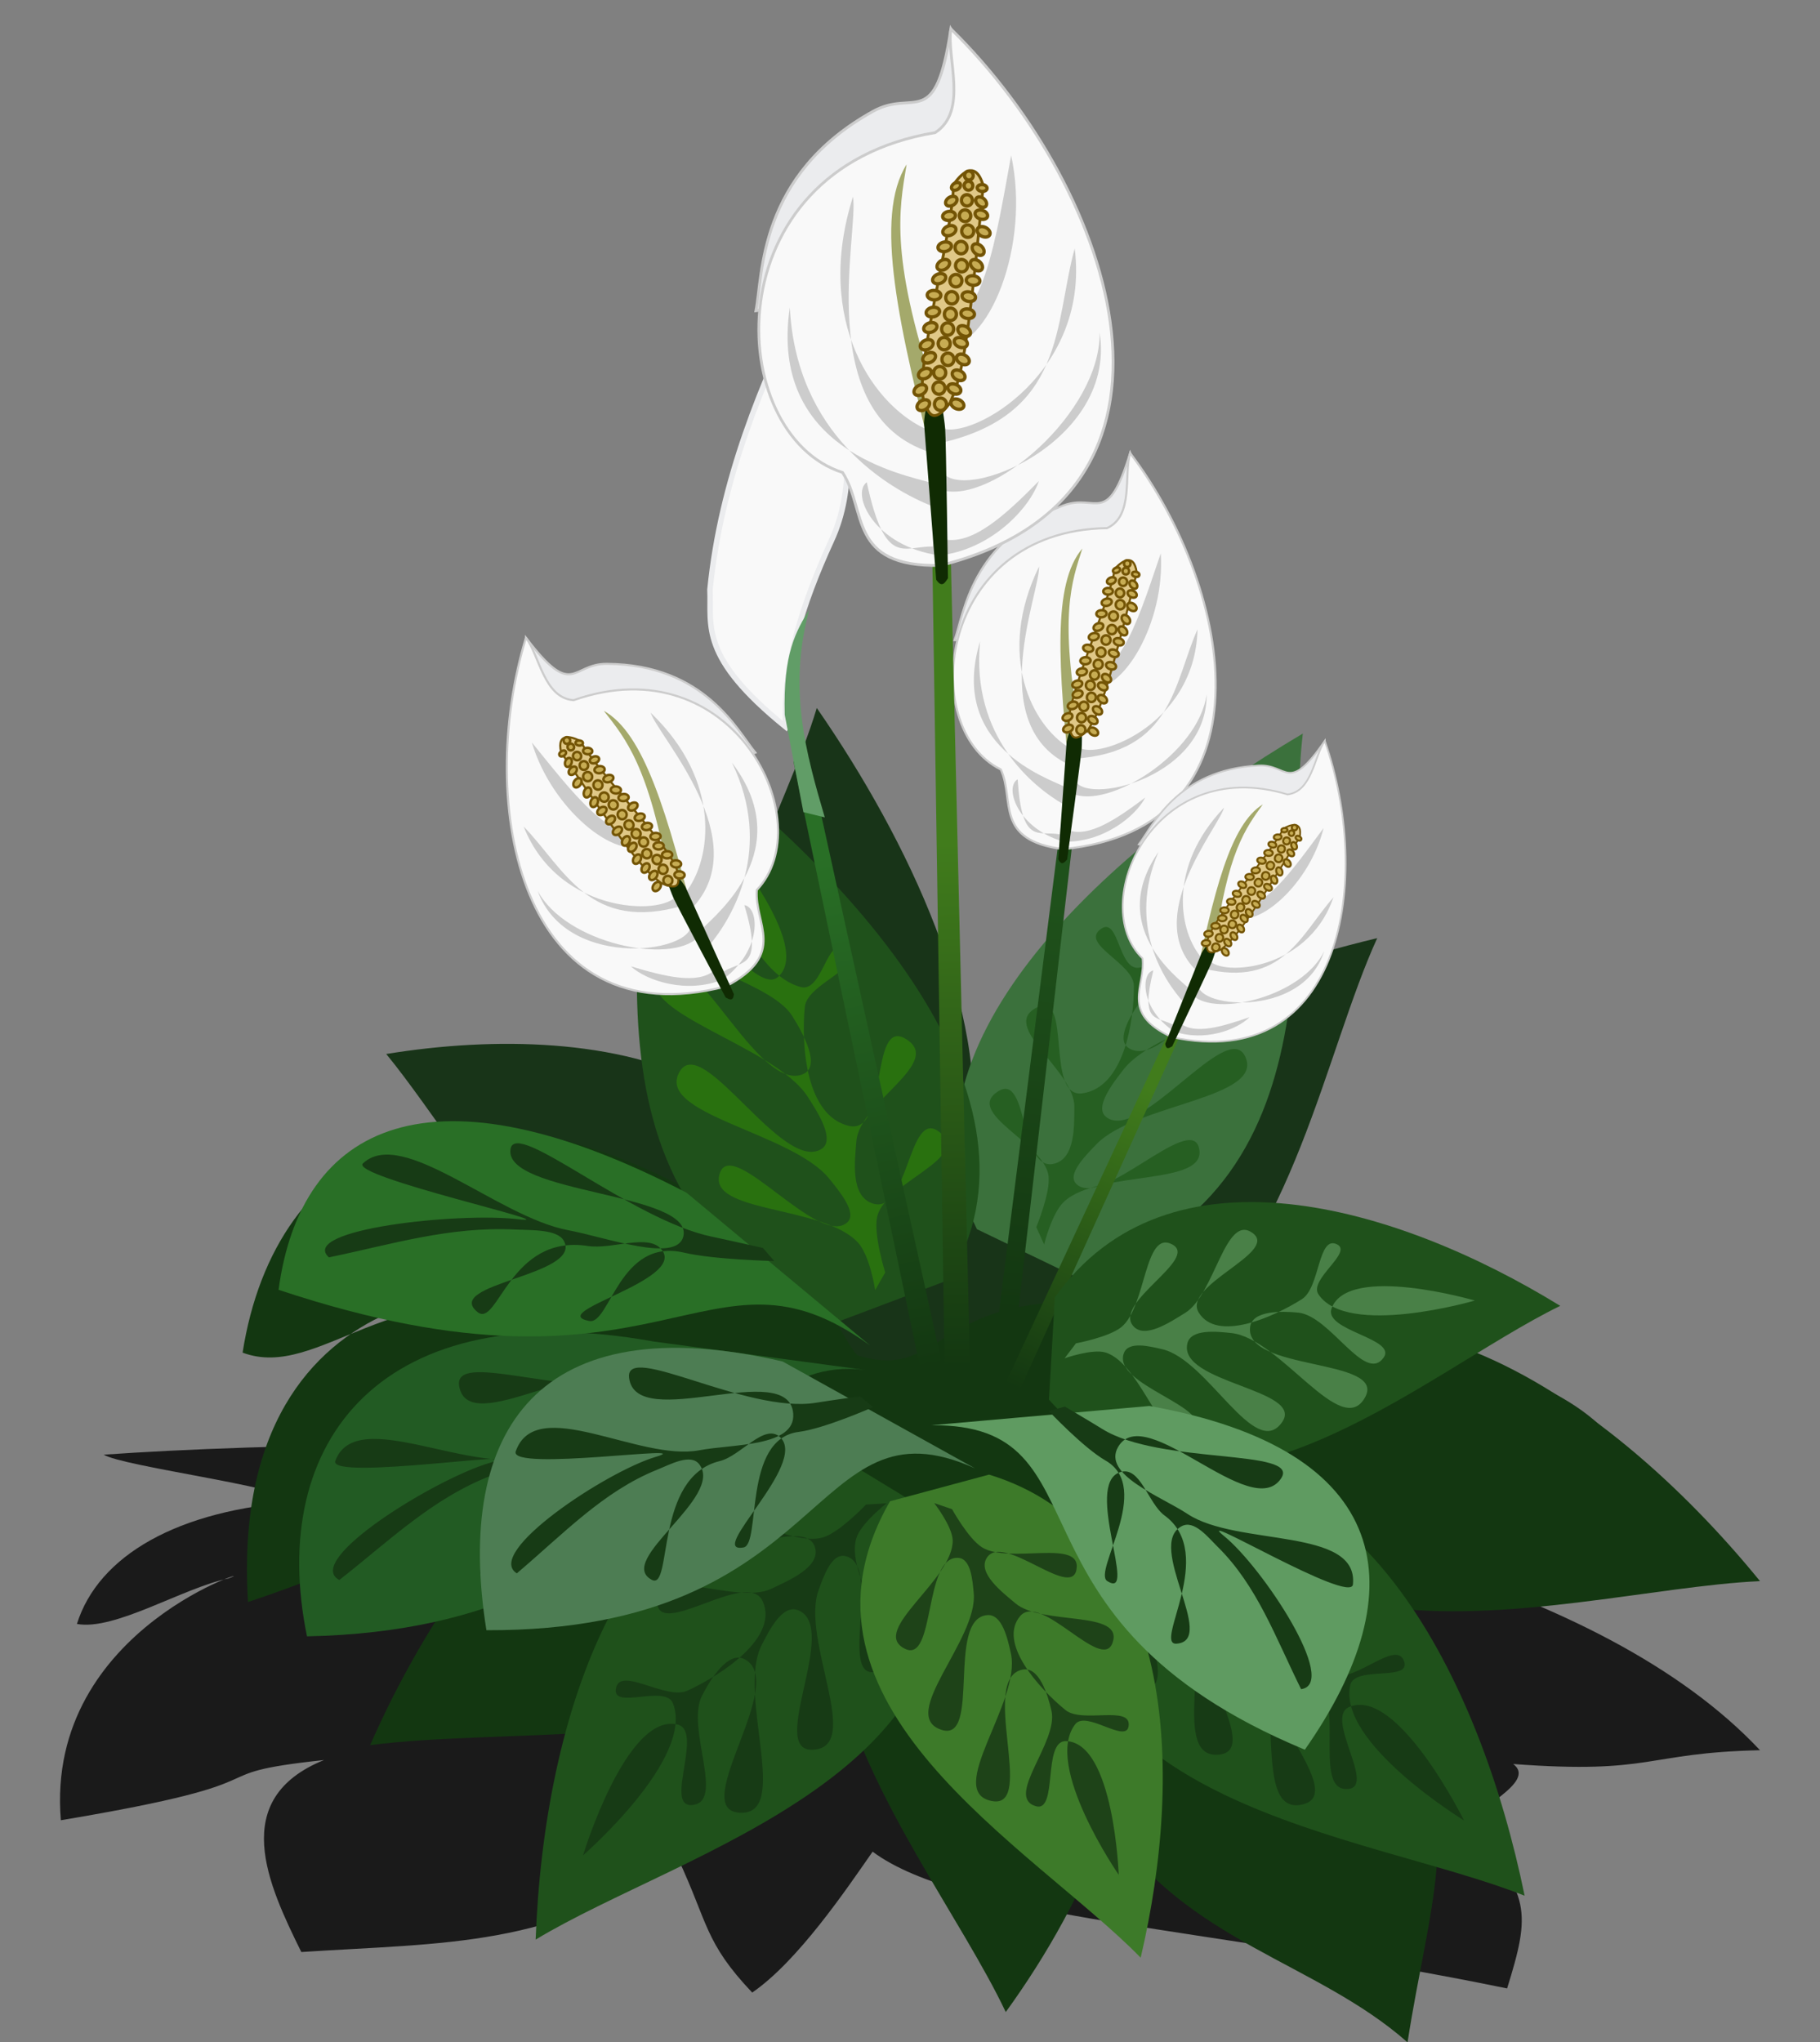 <?xml version="1.0" encoding="UTF-8"?>
<svg version="1.1" viewBox="0 0 91.618 102.81" xmlns="http://www.w3.org/2000/svg" xmlns:xlink="http://www.w3.org/1999/xlink">
<rect x="0" y="0" width="91.618" height="102.81" fill="#808080" stroke="none"/>
<defs>
<linearGradient id="d">
<stop stop-color="#133711" offset="0"/>
<stop stop-color="#1f511b" offset="1"/>
</linearGradient>
<linearGradient id="e" x1="50.882" x2="54.024" y1="79.606" y2="56.566" gradientUnits="userSpaceOnUse">
<stop stop-color="#133711" offset="0"/>
<stop stop-color="#417c1c" offset="1"/>
</linearGradient>
<linearGradient id="a" x1="52.077" x2="54.853" y1="71.762" y2="47.246" gradientUnits="userSpaceOnUse" xlink:href="#d"/>
<linearGradient id="c" x1="52.166" x2="54.904" y1="71.535" y2="48.31" gradientUnits="userSpaceOnUse">
<stop stop-color="#133711" offset="0"/>
<stop stop-color="#417c1c" offset="1"/>
</linearGradient>
<linearGradient id="b" x1="45.782" x2="40.474" y1="72.554" y2="46.802" gradientUnits="userSpaceOnUse">
<stop stop-color="#133711" offset="0"/>
<stop stop-color="#296f26" offset="1"/>
</linearGradient>
</defs>
<g transform="translate(-.077 -6.601)">
<g transform="translate(-.759 .809)">
<path d="m6.057 79.021c0.977 0.592 8.734 1.565 9.881 2.364-6.184 0.401-10.154 2.732-11.23 6.157 1.908 0.355 5.356-1.827 7.636-2.293 2.104-0.789-9.266 2.337-8.445 12.175 12.119-2.029 6.404-2.296 13.248-3.031-4.841 1.962-2.812 6.282-1.143 9.665 7.176-0.471 12.775-0.217 18.951-4.733 1.535 3.273 1.335 4.23 3.747 6.774 2.309-1.587 4.762-5.229 6.061-7.093 4.502 3.354 17.181 3.845 31.94 6.885 1.181-3.801 1.229-4.833-1.998-8.104 0.166-0.899 3.552-2.249 2.306-3.194 7.057 0.53 6.624-0.564 12.423-0.694-15.886-16.928-68.23-15.939-83.377-14.878z" fill="#1a1a1a" fill-rule="evenodd"/>
<path d="m70.165 53.017c-2.602 5.68-4.228 15.446-10.302 20.354 13.142-1.071 25.4 2.321 23.201 10.14-13.106-5.34-24.691-6.073-33.995-3.784-3.148-3.379 2.941-10.431-2.568-3.794l-4.946-3.064c-10.004 4.938-16.635-8.375-21.276-14.018 5.462-0.892 11.705-0.764 16.145 1.586-0.304-6.754 3.975-13.834 5.529-19.004 4.669 6.739 8.698 15.389 7.74 22.01 4.393-5.098 12.777-8.58 20.472-10.425z" fill="#183418" fill-rule="evenodd"/>
<path d="m75.027 73.833c-4.2-1.697-12.196-4.582-16.203-2.197-11.123-1.626-10.067 3.817-14.8 2.396-0.485-0.279-2.906-5.279-3.373-5.516l-3.299-1.793c-13.587-8.129-22.665-3.305-24.304 7.162 3.855 1.438 7.443-4.053 15.737-2.122-0.639-1.779-16.547-2.785-15.465 14.678 10.926-3.671 10.035-5.675 16.206-7.006-4.303 3.564-7.74 8.944-10.059 14.21 6.47-0.852 16.975 0.16 23.607-3.387 1.384 5.922 6.217 12.218 8.391 16.822 2.082-2.872 3.943-6.175 5.114-9.548 4.059 6.069 10.49 6.996 15.112 11.073 1.064-6.877 2.861-11.027-0.049-16.944 0.149-1.627-0.305-3.308-1.428-5.017 6.363 0.96 13.991-1.022 19.22-1.257-3.854-4.733-9.006-9.371-14.406-11.553z" fill="#133711" fill-rule="evenodd"/>
<g transform="matrix(-.137 -.251 .305 -.168 -9.94 160.79)" fill-rule="evenodd">
<path d="m168.35 288.5c-10.472 40.349 40.716 52.559 64.479 66.444-1.293-34.251-13.934-74.692-48.752-75.684" fill="#3b713c"/>
<path d="m179.36 286.93s4.153 4.26 6.88 5.111c5.508 1.718 16.812-6.339 17.299-0.59 0.452 5.337-14.322-2.949-15.923 2.162-0.956 3.054 4.167 5.155 7.077 6.487 5.639 2.581 18.875-4.027 18.479 2.162-0.365 5.69-14.714-5.373-17.103-0.197-2.587 5.609 6.543 11.45 12.188 13.957 3.534 1.57 11.122-4.034 11.598-0.197 0.389 3.139-8.019-0.756-9.239 2.162-3.585 8.575 14.547 23.786 14.547 23.786s-7.052-22.442-15.333-20.444c-4.137 0.998 2.09 12.724-2.162 12.581-5.728-0.192 0.933-12.048-1.769-17.103-1.404-2.627-4.211-7.023-6.88-5.701-7.17 3.551 8.95 23.252 0.983 23.983-8.767 0.804 0.337-18.34-3.735-26.145-1.244-2.384-3.377-6.442-5.897-5.504-6.857 2.55 4.953 22.07-2.359 21.821-8.323-0.285 1.963-17.176-0.983-24.966-0.807-2.135-2.092-5.782-4.325-5.308-6.111 1.297 1.198 19.373-4.915 18.085-6.874-1.448 5.151-14.105 3.145-20.838-0.702-2.357-4.915-5.504-4.915-5.504" fill="#265f22"/>
</g>
<g transform="matrix(.307 -.052 .053 .318 -12.706 .458)" fill-rule="evenodd">
<path d="m168.35 288.5c-10.472 40.349 40.716 52.559 64.479 66.444-1.293-34.251-13.934-74.692-48.752-75.684" fill="#1f511b"/>
<path d="m179.36 286.93s4.153 4.26 6.88 5.111c5.508 1.718 16.812-6.339 17.299-0.59 0.452 5.337-14.322-2.949-15.923 2.162-0.956 3.054 4.167 5.155 7.077 6.487 5.639 2.581 18.875-4.027 18.479 2.162-0.365 5.69-14.714-5.373-17.103-0.197-2.587 5.609 6.543 11.45 12.188 13.957 3.534 1.57 11.122-4.034 11.598-0.197 0.389 3.139-8.019-0.756-9.239 2.162-3.585 8.575 14.547 23.786 14.547 23.786s-7.052-22.442-15.333-20.444c-4.137 0.998 2.09 12.724-2.162 12.581-5.728-0.192 0.933-12.048-1.769-17.103-1.404-2.627-4.211-7.023-6.88-5.701-7.17 3.551 8.95 23.252 0.983 23.983-8.767 0.804 0.337-18.34-3.735-26.145-1.244-2.384-3.377-6.442-5.897-5.504-6.857 2.55 4.953 22.07-2.359 21.821-8.323-0.285 1.963-17.176-0.983-24.966-0.807-2.135-2.092-5.782-4.325-5.308-6.111 1.297 1.198 19.373-4.915 18.085-6.874-1.448 5.151-14.105 3.145-20.838-0.702-2.357-4.915-5.504-4.915-5.504" fill="#173b15"/>
</g>
<g transform="matrix(.17 -.254 -.308 -.207 103.28 174.8)" fill-rule="evenodd">
<path d="m168.35 288.5c-10.472 40.349 40.716 52.559 64.479 66.444-1.293-34.251-13.934-74.692-48.752-75.684" fill="#1f511b"/>
<path d="m179.36 286.93s4.153 4.26 6.88 5.111c5.508 1.718 16.812-6.339 17.299-0.59 0.452 5.337-14.322-2.949-15.923 2.162-0.956 3.054 4.167 5.155 7.077 6.487 5.639 2.581 18.875-4.027 18.479 2.162-0.365 5.69-14.714-5.373-17.103-0.197-2.587 5.609 6.543 11.45 12.188 13.957 3.534 1.57 11.122-4.034 11.598-0.197 0.389 3.139-8.019-0.756-9.239 2.162-3.585 8.575 14.547 23.786 14.547 23.786s-7.052-22.442-15.333-20.444c-4.137 0.998 2.09 12.724-2.162 12.581-5.728-0.192 0.933-12.048-1.769-17.103-1.404-2.627-4.211-7.023-6.88-5.701-7.17 3.551 8.95 23.252 0.983 23.983-8.767 0.804 0.337-18.34-3.735-26.145-1.244-2.384-3.377-6.442-5.897-5.504-6.857 2.55 4.953 22.07-2.359 21.821-8.323-0.285 1.963-17.176-0.983-24.966-0.807-2.135-2.092-5.782-4.325-5.308-6.111 1.297 1.198 19.373-4.915 18.085-6.874-1.448 5.151-14.105 3.145-20.838-0.702-2.357-4.915-5.504-4.915-5.504" fill="#29710f"/>
</g>
<g transform="matrix(.433 -.01 .009 .382 -26.117 -18.641)" fill-rule="evenodd">
<path d="m133.14 244.23c-31.349-7.262-45.202 11.878-41.065 37.782 44.756 0.153 46.784-36.532 65.547-33.395" fill="#225b23"/>
<path d="m143.95 247.23s-10.858 2.102-12.753 2.411c-8.952 1.459-21.361-4.829-20.752-0.114 0.922 7.148 16.1-4.96 17.833 1.504 1.083 4.039-5.28 6.422-8.798 7.809-7.44 2.933-21.021-7.293-23.631 0.139-0.937 2.67 23.838-1.003 18.071 0.695-6.38 1.879-22.183 12.356-17.932 15.012 5.985-5.068 11.122-10.554 18.071-13.344 1.691-0.679 4.313-2.141 5.421-0.695 3.262 4.254-10.849 12.356-6.116 14.873 2.711 1.442 0.277-13.245 8.757-15.29 2.71-0.654 10.109-9.418 12.922-5.318 3.589 5.231-14.768 17.314-9.864 16.438 2.281-0.407-3.436-17.045 3.794-17.956 3.344-0.422 16.645-4.774 16.645-4.774" fill="#173b15"/>
</g>
<g transform="matrix(-.311 0 0 .322 100.21 -10.859)" fill-rule="evenodd">
<path d="m168.35 288.5c-10.472 40.349 40.716 52.559 64.479 66.444-1.293-34.251-13.934-74.692-48.752-75.684" fill="#1f511b"/>
<path d="m179.36 286.93s4.153 4.26 6.88 5.111c5.508 1.718 16.812-6.339 17.299-0.59 0.452 5.337-14.322-2.949-15.923 2.162-0.956 3.054 4.167 5.155 7.077 6.487 5.639 2.581 18.875-4.027 18.479 2.162-0.365 5.69-14.714-5.373-17.103-0.197-2.587 5.609 6.543 11.45 12.188 13.957 3.534 1.57 11.122-4.034 11.598-0.197 0.389 3.139-8.019-0.756-9.239 2.162-3.585 8.575 14.547 23.786 14.547 23.786s-7.052-22.442-15.333-20.444c-4.137 0.998 2.09 12.724-2.162 12.581-5.728-0.192 0.933-12.048-1.769-17.103-1.404-2.627-4.211-7.023-6.88-5.701-7.17 3.551 8.95 23.252 0.983 23.983-8.767 0.804 0.337-18.34-3.735-26.145-1.244-2.384-3.377-6.442-5.897-5.504-6.857 2.55 4.953 22.07-2.359 21.821-8.323-0.285 1.963-17.176-0.983-24.966-0.807-2.135-2.092-5.782-4.325-5.308-6.111 1.297 1.198 19.373-4.915 18.085-6.874-1.448 5.151-14.105 3.145-20.838-0.702-2.357-4.915-5.504-4.915-5.504" fill="#173b15"/>
</g>
<g transform="matrix(.391 0 0 .391 -10.679 -22.407)" fill-rule="evenodd">
<path d="m130.21 247.41c-31.349-7.262-42.274 8.694-38.137 34.598 44.756 0.153 41.394-30.544 62.906-20.838" fill="#4d7d53"/>
<path d="m140.19 251.89s-3.804 0.525-5.699 0.834c-8.952 1.459-24.656-7.912-24.048-3.197 0.922 7.148 20.557-2.597 21.129 4.587 0.343 4.314-7.843 3.912-12.093 4.726-7.736 1.482-21.021-7.293-23.631 0.139-0.937 2.67 23.838-1.003 18.071 0.695-6.38 1.879-22.183 12.356-17.932 15.012 5.985-5.068 11.122-10.554 18.071-13.344 1.691-0.679 4.313-2.141 5.421-0.695 3.262 4.254-10.849 12.356-6.116 14.873 2.711 1.442 0.277-13.245 8.757-15.29 2.71-0.654 5.762-4.977 7.784-3.058 3.614 3.429-9.63 15.054-4.726 14.178 2.281-0.407-0.141-13.962 7.089-14.873 3.344-0.422 9.591-3.197 9.591-3.197" fill="#173b15"/>
</g>
<g transform="matrix(.273 .075 -.075 .273 21.316 -10.019)" fill-rule="evenodd">
<path d="m168.35 288.5c-10.472 40.349 40.716 52.559 64.479 66.444-1.293-34.251-13.934-74.692-48.752-75.684" fill="#3d7a29"/>
<path d="m179.36 286.93s4.153 4.26 6.88 5.111c5.508 1.718 16.812-6.339 17.299-0.59 0.452 5.337-14.322-2.949-15.923 2.162-0.956 3.054 4.167 5.155 7.077 6.487 5.639 2.581 18.875-4.027 18.479 2.162-0.365 5.69-14.714-5.373-17.103-0.197-2.587 5.609 6.543 11.45 12.188 13.957 3.534 1.57 11.122-4.034 11.598-0.197 0.389 3.139-8.019-0.756-9.239 2.162-3.585 8.575 14.547 23.786 14.547 23.786s-7.052-22.442-15.333-20.444c-4.137 0.998 2.09 12.724-2.162 12.581-5.728-0.192 0.933-12.048-1.769-17.103-1.404-2.627-4.211-7.023-6.88-5.701-7.17 3.551 8.95 23.252 0.983 23.983-8.767 0.804 0.337-18.34-3.735-26.145-1.244-2.384-3.377-6.442-5.897-5.504-6.857 2.55 4.953 22.07-2.359 21.821-8.323-0.285 1.963-17.176-0.983-24.966-0.807-2.135-2.092-5.782-4.325-5.308-6.111 1.297 1.198 19.373-4.915 18.085-6.874-1.448 5.151-14.105 3.145-20.838-0.702-2.357-4.915-5.504-4.915-5.504" fill="#1e4318"/>
</g>
<g transform="matrix(.436 .144 -.113 .3 6.582 -27.139)" fill-rule="evenodd">
<path d="m130.21 247.41c-31.349-7.262-42.274 8.694-38.137 34.598 44.756 0.153 41.394-30.544 62.906-20.838" fill="#296f26"/>
<path d="m140.19 251.89s-3.804 0.525-5.699 0.834c-8.952 1.459-24.656-7.912-24.048-3.197 0.922 7.148 20.557-2.597 21.129 4.587 0.343 4.314-7.843 3.912-12.093 4.726-7.736 1.482-21.021-7.293-23.631 0.139-0.937 2.67 23.838-1.003 18.071 0.695-6.38 1.879-22.183 12.356-17.932 15.012 5.985-5.068 11.122-10.554 18.071-13.344 1.691-0.679 4.313-2.141 5.421-0.695 3.262 4.254-10.849 12.356-6.116 14.873 2.711 1.442 0.277-13.245 8.757-15.29 2.71-0.654 5.762-4.977 7.784-3.058 3.614 3.429-9.63 15.054-4.726 14.178 2.281-0.407-0.141-13.962 7.089-14.873 3.344-0.422 9.591-3.197 9.591-3.197" fill="#173b15"/>
</g>
<g transform="matrix(.85 0 0 .85 7.317 10.871)">
<path d="m52.588 72.456 3.729-32.256-0.779-0.107-4.063 32.146z" fill="url(#a)" fill-rule="evenodd"/>
<g transform="matrix(.123 0 0 .123 41.379 22.24)">
<path d="m61.238 78.832c4.399-12.3 7.827-48.17 52.367-64.838 16.064-6.011 21.027 10.904 32.147-25.237l37.253 91.187z" fill="#ebecee" fill-rule="evenodd" stroke="#ccc" stroke-width="1px"/>
<path d="m145.75-11.242c-3.169 10.186 1.927 30.189-11.12 36.141-81.621 1.26-91.411 96.402-51.153 116.21 6.805 14.848-3.271 34.113 30.025 38.365 101.94-10.051 82.819-123.89 32.249-190.71z" fill="#f9f9f9" fill-rule="evenodd" stroke="#ccc" stroke-width="1px"/>
<g fill-rule="evenodd">
<path d="m123.82 90.589c16.019 12.735 28.006-28.452 36.671-53.518 2.191 33.078-18.216 67.989-34.777 64.956l-5.906 27.462c6.914 8.807 57.317-8.655 58.375-55.854-11.515 25.961-11.898 59.206-59.28 62.279l-0.183 8.03c-0.758 16.082 64.096 3.312 63.86-38.951-3.967 28.456-47.599 55.668-64.761 47.656l-1.755 17.704c9.99 3.61 23.323-5.486 36.957-15.726-4.753 9.225-20.66 21.848-39.316 21.231-22.704-6.586-28.536-26.522-22.112-29.995 2.017 31.661 9.715 24.654 20.147 26.457l2.359-14.154c-15.402-8.848-45.042-33.141-40.611-78.705-15.232 50.014 32.085 65.722 41.004 70.055l1.179-11.009c-39.972-19.79-13.468-82.255-13.761-95.145-20.829 42.614-3.34 76.624 14.547 87.282z" fill="#ccc"/>
<path d="m117.24 149.91c-6.312-59.124-8.899-98.355 5.504-115.2-5.159 16.037-11.313 32.476-1.179 87.675z" fill="#a4a96b"/>
<path d="m111.14 184.32 4.027-56.559c1.69-7.684 4.53-10.195 7.228-13.344 0 0 0.326 12.1 0 16.68-0.287 4.038-6.97 53.319-6.97 53.319-1.347 1.52-2.684 3.226-4.285-0.095z" fill="#102b03"/>
</g>
<g transform="translate(.814 -4.078)" stroke="#735405">
<path d="m124.71 126.12c-4.427 4.252-8.061 6.014-8.846-1.179-4.294-7.549 19.731-61.284 21.624-76.273 2.835-3.239 9.264-8.502 10.615 1.769-15.331 62.24-18.303 67.176-23.393 75.684z" fill="#e0c887" fill-rule="evenodd" stroke-width="1px"/>
<g fill="#c7ac53" shape-rendering="auto" stroke-linecap="round" stroke-linejoin="round">
<ellipse cx="121.22" cy="126.09" rx="2.173" ry="2.243" color="#000000" color-rendering="auto" image-rendering="auto" solid-color="#000000" stroke-width="1.2" style="isolation:auto;mix-blend-mode:normal"/>
<ellipse transform="matrix(.859 .512 -.485 .874 0 0)" cx="172.94" cy="43.936" rx="2.458" ry="1.72" color="#000000" color-rendering="auto" image-rendering="auto" solid-color="#000000" stroke-width="1.2" style="isolation:auto;mix-blend-mode:normal"/>
<ellipse transform="matrix(-.929 .369 .34 .94 0 0)" cx="-65.562" cy="159.24" rx="2.458" ry="1.72" color="#000000" color-rendering="auto" image-rendering="auto" solid-color="#000000" stroke-width="1.2" style="isolation:auto;mix-blend-mode:normal"/>
<ellipse cx="121.53" cy="120.24" rx="2.173" ry="2.243" color="#000000" color-rendering="auto" image-rendering="auto" solid-color="#000000" stroke-width="1.2" style="isolation:auto;mix-blend-mode:normal"/>
<ellipse transform="matrix(.859 .512 -.485 .874 0 0)" cx="170" cy="39.301" rx="2.458" ry="1.72" color="#000000" color-rendering="auto" image-rendering="auto" solid-color="#000000" stroke-width="1.2" style="isolation:auto;mix-blend-mode:normal"/>
<ellipse transform="matrix(-.929 .369 .34 .94 0 0)" cx="-67.193" cy="153.97" rx="2.458" ry="1.72" color="#000000" color-rendering="auto" image-rendering="auto" solid-color="#000000" stroke-width="1.2" style="isolation:auto;mix-blend-mode:normal"/>
<ellipse transform="rotate(4.51)" cx="131.28" cy="104.81" rx="2.173" ry="2.243" color="#000000" color-rendering="auto" image-rendering="auto" solid-color="#000000" stroke-width="1.2" style="isolation:auto;mix-blend-mode:normal"/>
<ellipse transform="matrix(.816 .578 -.553 .833 0 0)" cx="172.31" cy="20.575" rx="2.458" ry="1.72" color="#000000" color-rendering="auto" image-rendering="auto" solid-color="#000000" stroke-width="1.2" style="isolation:auto;mix-blend-mode:normal"/>
<ellipse transform="matrix(-.956 .295 .265 .964 0 0)" cx="-82.779" cy="143.94" rx="2.458" ry="1.72" color="#000000" color-rendering="auto" image-rendering="auto" solid-color="#000000" stroke-width="1.2" style="isolation:auto;mix-blend-mode:normal"/>
<ellipse transform="rotate(4.51)" cx="134.57" cy="100.2" rx="2.173" ry="2.243" color="#000000" color-rendering="auto" image-rendering="auto" solid-color="#000000" stroke-width="1.2" style="isolation:auto;mix-blend-mode:normal"/>
<ellipse transform="matrix(.816 .578 -.553 .833 0 0)" cx="171.28" cy="14.782" rx="2.458" ry="1.72" color="#000000" color-rendering="auto" image-rendering="auto" solid-color="#000000" stroke-width="1.2" style="isolation:auto;mix-blend-mode:normal"/>
<ellipse transform="matrix(-.956 .295 .265 .964 0 0)" cx="-86.497" cy="139.45" rx="2.458" ry="1.72" color="#000000" color-rendering="auto" image-rendering="auto" solid-color="#000000" stroke-width="1.2" style="isolation:auto;mix-blend-mode:normal"/>
<ellipse transform="rotate(-3.344)" cx="119.46" cy="111.83" rx="2.173" ry="2.243" color="#000000" color-rendering="auto" image-rendering="auto" solid-color="#000000" stroke-width="1.2" style="isolation:auto;mix-blend-mode:normal"/>
<ellipse transform="matrix(.887 .461 -.434 .901 0 0)" cx="164.48" cy="32.583" rx="2.458" ry="1.72" color="#000000" color-rendering="auto" image-rendering="auto" solid-color="#000000" stroke-width="1.2" style="isolation:auto;mix-blend-mode:normal"/>
<ellipse transform="matrix(-.966 .257 .227 .974 0 0)" cx="-92.798" cy="131.41" rx="2.458" ry="1.72" color="#000000" color-rendering="auto" image-rendering="auto" solid-color="#000000" stroke-width="1.2" style="isolation:auto;mix-blend-mode:normal"/>
<ellipse transform="rotate(6.406)" cx="139.29" cy="79.506" rx="2.173" ry="2.243" color="#000000" color-rendering="auto" image-rendering="auto" solid-color="#000000" stroke-width="1.2" style="isolation:auto;mix-blend-mode:normal"/>
<ellipse transform="matrix(.964 .267 -.237 .971 0 0)" cx="154.49" cy="55.635" rx="2.458" ry="1.72" color="#000000" color-rendering="auto" image-rendering="auto" solid-color="#000000" stroke-width="1.2" style="isolation:auto;mix-blend-mode:normal"/>
<ellipse transform="matrix(-1 .028 -.003 1 0 0)" cx="-123.71" cy="96.29" rx="2.458" ry="1.72" color="#000000" color-rendering="auto" image-rendering="auto" solid-color="#000000" stroke-width="1.2" style="isolation:auto;mix-blend-mode:normal"/>
<ellipse cx="130.92" cy="88.733" rx="2.173" ry="2.243" color="#000000" color-rendering="auto" image-rendering="auto" solid-color="#000000" stroke-width="1.2" style="isolation:auto;mix-blend-mode:normal"/>
<ellipse transform="matrix(.946 .323 -.293 .956 0 0)" cx="157.32" cy="40.191" rx="2.458" ry="1.72" color="#000000" color-rendering="auto" image-rendering="auto" solid-color="#000000" stroke-width="1.2" style="isolation:auto;mix-blend-mode:normal"/>
<ellipse transform="matrix(-.975 -.224 -.254 .967 0 0)" cx="-142.73" cy="56.756" rx="2.458" ry="1.72" color="#000000" color-rendering="auto" image-rendering="auto" solid-color="#000000" stroke-width="1.2" style="isolation:auto;mix-blend-mode:normal"/>
<ellipse transform="rotate(9.761)" cx="145.43" cy="59.058" rx="2.173" ry="2.243" color="#000000" color-rendering="auto" image-rendering="auto" solid-color="#000000" stroke-width="1.2" style="isolation:auto;mix-blend-mode:normal"/>
<ellipse transform="matrix(.975 .224 -.194 .981 0 0)" cx="153.04" cy="50.393" rx="2.458" ry="1.72" color="#000000" color-rendering="auto" image-rendering="auto" solid-color="#000000" stroke-width="1.2" style="isolation:auto;mix-blend-mode:normal"/>
<ellipse transform="matrix(-.979 .206 .176 .984 0 0)" cx="-111.15" cy="105.85" rx="2.458" ry="1.72" color="#000000" color-rendering="auto" image-rendering="auto" solid-color="#000000" stroke-width="1.2" style="isolation:auto;mix-blend-mode:normal"/>
<ellipse cx="136.13" cy="77.823" rx="2.173" ry="2.243" color="#000000" color-rendering="auto" image-rendering="auto" solid-color="#000000" stroke-width="1.2" style="isolation:auto;mix-blend-mode:normal"/>
<ellipse transform="matrix(.695 .719 -.697 .717 0 0)" cx="156.19" cy="-47.218" rx="2.458" ry="1.72" color="#000000" color-rendering="auto" image-rendering="auto" solid-color="#000000" stroke-width="1.2" style="isolation:auto;mix-blend-mode:normal"/>
<ellipse transform="matrix(-.929 .369 .34 .94 0 0)" cx="-95.97" cy="119.11" rx="2.458" ry="1.72" color="#000000" color-rendering="auto" image-rendering="auto" solid-color="#000000" stroke-width="1.2" style="isolation:auto;mix-blend-mode:normal"/>
<ellipse cx="136.91" cy="71.336" rx="2.173" ry="2.243" color="#000000" color-rendering="auto" image-rendering="auto" solid-color="#000000" stroke-width="1.2" style="isolation:auto;mix-blend-mode:normal"/>
<ellipse transform="matrix(.657 .754 -.733 .68 0 0)" cx="150.73" cy="-59.837" rx="2.458" ry="1.72" color="#000000" color-rendering="auto" image-rendering="auto" solid-color="#000000" stroke-width="1.2" style="isolation:auto;mix-blend-mode:normal"/>
<ellipse transform="matrix(-1 .024 -.007 1 0 0)" cx="-131.64" cy="73.339" rx="2.458" ry="1.72" color="#000000" color-rendering="auto" image-rendering="auto" solid-color="#000000" stroke-width="1.2" style="isolation:auto;mix-blend-mode:normal"/>
<ellipse transform="rotate(2.408)" cx="142.81" cy="59.89" rx="2.173" ry="2.243" color="#000000" color-rendering="auto" image-rendering="auto" solid-color="#000000" stroke-width="1.2" style="isolation:auto;mix-blend-mode:normal"/>
<ellipse transform="matrix(.837 .548 -.522 .853 0 0)" cx="159.29" cy="-23.882" rx="2.458" ry="1.72" color="#000000" color-rendering="auto" image-rendering="auto" solid-color="#000000" stroke-width="1.2" style="isolation:auto;mix-blend-mode:normal"/>
<ellipse transform="matrix(-.98 .201 .171 .985 0 0)" cx="-120.62" cy="90.272" rx="2.458" ry="1.72" color="#000000" color-rendering="auto" image-rendering="auto" solid-color="#000000" stroke-width="1.2" style="isolation:auto;mix-blend-mode:normal"/>
<ellipse transform="rotate(-6.06)" cx="132.89" cy="74.643" rx="2.048" ry="2.114" color="#000000" color-rendering="auto" image-rendering="auto" solid-color="#000000" stroke-width="1.2" style="isolation:auto;mix-blend-mode:normal"/>
<ellipse transform="matrix(.908 .419 -.39 .921 0 0)" cx="158.1" cy="-6.028" rx="2.317" ry="1.622" color="#000000" color-rendering="auto" image-rendering="auto" solid-color="#000000" stroke-width="1.2" style="isolation:auto;mix-blend-mode:normal"/>
<ellipse transform="matrix(-1 -.025 -.056 .998 0 0)" cx="-137.45" cy="56.071" rx="2.317" ry="1.622" color="#000000" color-rendering="auto" image-rendering="auto" solid-color="#000000" stroke-width="1.2" style="isolation:auto;mix-blend-mode:normal"/>
<ellipse cx="141.52" cy="54.808" rx="1.973" ry="2.037" color="#000000" color-rendering="auto" image-rendering="auto" solid-color="#000000" stroke-width="1.2" style="isolation:auto;mix-blend-mode:normal"/>
<ellipse transform="matrix(.666 .746 -.725 .689 0 0)" cx="141.73" cy="-71.877" rx="2.232" ry="1.562" color="#000000" color-rendering="auto" image-rendering="auto" solid-color="#000000" stroke-width="1.2" style="isolation:auto;mix-blend-mode:normal"/>
<ellipse transform="matrix(-.929 .369 .34 .94 0 0)" cx="-109.43" cy="100.71" rx="2.232" ry="1.562" color="#000000" color-rendering="auto" image-rendering="auto" solid-color="#000000" stroke-width="1.2" style="isolation:auto;mix-blend-mode:normal"/>
<ellipse cx="142.85" cy="49.679" rx="1.566" ry="1.616" color="#000000" color-rendering="auto" image-rendering="auto" solid-color="#000000" stroke-width="1.2" style="isolation:auto;mix-blend-mode:normal"/>
<ellipse transform="matrix(.983 .186 -.156 .988 0 0)" cx="153.79" cy="22.898" rx="1.771" ry="1.24" color="#000000" color-rendering="auto" image-rendering="auto" solid-color="#000000" stroke-width="1.2" style="isolation:auto;mix-blend-mode:normal"/>
<ellipse transform="matrix(-.929 .369 .34 .94 0 0)" cx="-113.47" cy="96.943" rx="1.771" ry="1.24" color="#000000" color-rendering="auto" image-rendering="auto" solid-color="#000000" stroke-width="1.2" style="isolation:auto;mix-blend-mode:normal"/>
<ellipse transform="rotate(6.406)" cx="138.1" cy="84.783" rx="2.173" ry="2.243" color="#000000" color-rendering="auto" image-rendering="auto" solid-color="#000000" stroke-width="1.2" style="isolation:auto;mix-blend-mode:normal"/>
<ellipse transform="matrix(.796 .605 -.58 .815 0 0)" cx="167.64" cy="-.213" rx="2.458" ry="1.72" color="#000000" color-rendering="auto" image-rendering="auto" solid-color="#000000" stroke-width="1.2" style="isolation:auto;mix-blend-mode:normal"/>
<ellipse transform="matrix(-.99 .144 .113 .994 0 0)" cx="-109.83" cy="114.71" rx="2.458" ry="1.72" color="#000000" color-rendering="auto" image-rendering="auto" solid-color="#000000" stroke-width="1.2" style="isolation:auto;mix-blend-mode:normal"/>
<ellipse cx="143.54" cy="46.065" rx="1.566" ry="1.616" color="#000000" color-rendering="auto" image-rendering="auto" solid-color="#000000" stroke-width="1.2" style="isolation:auto;mix-blend-mode:normal"/>
</g>
</g>
</g>
</g>
<g transform="rotate(-.798 194.97 -60.645)" fill-rule="evenodd">
<path d="m45.528 73.843-6.194-31.874 0.768-0.167 6.519 31.739z" fill="url(#b)"/>
<g transform="matrix(.278 .012 -.012 .278 24.11 -3.274)">
<path d="m60.126 153.89c-0.997-10.88 2.324-22.299 7.228-33.917 4.157-9.64 2.413-20.592 0-31.693-5.147 1.069-5.507-2.648-5.56-6.672v-7.228c-7.992 17.476-14.743 35.366-16.124 55.046 0.475 6.575-1.645 12.207 14.456 24.465z" fill="#f9f9f9" stroke="#ebecee" stroke-width="1px"/>
<path d="m63.74 132.49c-3.495 14.427 0.14 26.003 3.892 37.531l-3.892-0.834-3.892-17.514c-0.631-11.216 1.629-15.203 3.892-19.183z" fill="#619d67"/>
</g>
</g>
<g transform="matrix(.672 .215 -.215 .672 32.156 16.325)">
<path d="m52.588 72.456 3.729-32.256-0.779-0.107-4.063 32.146z" fill="url(#c)" fill-rule="evenodd"/>
<g transform="matrix(.123 0 0 .123 41.379 22.24)">
<path d="m61.238 78.832c4.399-12.3 7.827-48.17 52.367-64.838 16.064-6.011 21.027 10.904 32.147-25.237l37.253 91.187z" fill="#ebecee" fill-rule="evenodd" stroke="#ccc" stroke-width="1px"/>
<path d="m145.75-11.242c-3.169 10.186 1.927 30.189-11.12 36.141-81.621 1.26-91.411 96.402-51.153 116.21 6.805 14.848-3.271 34.113 30.025 38.365 101.94-10.051 82.819-123.89 32.249-190.71z" fill="#f9f9f9" fill-rule="evenodd" stroke="#ccc" stroke-width="1px"/>
<g fill-rule="evenodd">
<path d="m123.82 90.589c16.019 12.735 28.006-28.452 36.671-53.518 2.191 33.078-18.216 67.989-34.777 64.956l-5.906 27.462c6.914 8.807 57.317-8.655 58.375-55.854-11.515 25.961-11.898 59.206-59.28 62.279l-0.183 8.03c-0.758 16.082 64.096 3.312 63.86-38.951-3.967 28.456-47.599 55.668-64.761 47.656l-1.755 17.704c9.99 3.61 23.323-5.486 36.957-15.726-4.753 9.225-20.66 21.848-39.316 21.231-22.704-6.586-28.536-26.522-22.112-29.995 2.017 31.661 9.715 24.654 20.147 26.457l2.359-14.154c-15.402-8.848-45.042-33.141-40.611-78.705-15.232 50.014 32.085 65.722 41.004 70.055l1.179-11.009c-39.972-19.79-13.468-82.255-13.761-95.145-20.829 42.614-3.34 76.624 14.547 87.282z" fill="#ccc"/>
<path d="m117.24 149.91c-6.312-59.124-8.899-98.355 5.504-115.2-5.159 16.037-11.313 32.476-1.179 87.675z" fill="#a4a96b"/>
<path d="m111.14 184.32 4.027-56.559c1.69-7.684 4.53-10.195 7.228-13.344 0 0 0.326 12.1 0 16.68-0.287 4.038-6.97 53.319-6.97 53.319-1.347 1.52-2.684 3.226-4.285-0.095z" fill="#102b03"/>
</g>
<g transform="translate(.814 -4.078)" stroke="#735405">
<path d="m124.71 126.12c-4.427 4.252-8.061 6.014-8.846-1.179-4.294-7.549 19.731-61.284 21.624-76.273 2.835-3.239 9.264-8.502 10.615 1.769-15.331 62.24-18.303 67.176-23.393 75.684z" fill="#e0c887" fill-rule="evenodd" stroke-width="1px"/>
<g fill="#c7ac53" shape-rendering="auto" stroke-linecap="round" stroke-linejoin="round">
<ellipse cx="121.22" cy="126.09" rx="2.173" ry="2.243" color="#000000" color-rendering="auto" image-rendering="auto" solid-color="#000000" stroke-width="1.2" style="isolation:auto;mix-blend-mode:normal"/>
<ellipse transform="matrix(.859 .512 -.485 .874 0 0)" cx="172.94" cy="43.936" rx="2.458" ry="1.72" color="#000000" color-rendering="auto" image-rendering="auto" solid-color="#000000" stroke-width="1.2" style="isolation:auto;mix-blend-mode:normal"/>
<ellipse transform="matrix(-.929 .369 .34 .94 0 0)" cx="-65.562" cy="159.24" rx="2.458" ry="1.72" color="#000000" color-rendering="auto" image-rendering="auto" solid-color="#000000" stroke-width="1.2" style="isolation:auto;mix-blend-mode:normal"/>
<ellipse cx="121.53" cy="120.24" rx="2.173" ry="2.243" color="#000000" color-rendering="auto" image-rendering="auto" solid-color="#000000" stroke-width="1.2" style="isolation:auto;mix-blend-mode:normal"/>
<ellipse transform="matrix(.859 .512 -.485 .874 0 0)" cx="170" cy="39.301" rx="2.458" ry="1.72" color="#000000" color-rendering="auto" image-rendering="auto" solid-color="#000000" stroke-width="1.2" style="isolation:auto;mix-blend-mode:normal"/>
<ellipse transform="matrix(-.929 .369 .34 .94 0 0)" cx="-67.193" cy="153.97" rx="2.458" ry="1.72" color="#000000" color-rendering="auto" image-rendering="auto" solid-color="#000000" stroke-width="1.2" style="isolation:auto;mix-blend-mode:normal"/>
<ellipse transform="rotate(4.51)" cx="131.28" cy="104.81" rx="2.173" ry="2.243" color="#000000" color-rendering="auto" image-rendering="auto" solid-color="#000000" stroke-width="1.2" style="isolation:auto;mix-blend-mode:normal"/>
<ellipse transform="matrix(.816 .578 -.553 .833 0 0)" cx="172.31" cy="20.575" rx="2.458" ry="1.72" color="#000000" color-rendering="auto" image-rendering="auto" solid-color="#000000" stroke-width="1.2" style="isolation:auto;mix-blend-mode:normal"/>
<ellipse transform="matrix(-.956 .295 .265 .964 0 0)" cx="-82.779" cy="143.94" rx="2.458" ry="1.72" color="#000000" color-rendering="auto" image-rendering="auto" solid-color="#000000" stroke-width="1.2" style="isolation:auto;mix-blend-mode:normal"/>
<ellipse transform="rotate(4.51)" cx="134.57" cy="100.2" rx="2.173" ry="2.243" color="#000000" color-rendering="auto" image-rendering="auto" solid-color="#000000" stroke-width="1.2" style="isolation:auto;mix-blend-mode:normal"/>
<ellipse transform="matrix(.816 .578 -.553 .833 0 0)" cx="171.28" cy="14.782" rx="2.458" ry="1.72" color="#000000" color-rendering="auto" image-rendering="auto" solid-color="#000000" stroke-width="1.2" style="isolation:auto;mix-blend-mode:normal"/>
<ellipse transform="matrix(-.956 .295 .265 .964 0 0)" cx="-86.497" cy="139.45" rx="2.458" ry="1.72" color="#000000" color-rendering="auto" image-rendering="auto" solid-color="#000000" stroke-width="1.2" style="isolation:auto;mix-blend-mode:normal"/>
<ellipse transform="rotate(-3.344)" cx="119.46" cy="111.83" rx="2.173" ry="2.243" color="#000000" color-rendering="auto" image-rendering="auto" solid-color="#000000" stroke-width="1.2" style="isolation:auto;mix-blend-mode:normal"/>
<ellipse transform="matrix(.887 .461 -.434 .901 0 0)" cx="164.48" cy="32.583" rx="2.458" ry="1.72" color="#000000" color-rendering="auto" image-rendering="auto" solid-color="#000000" stroke-width="1.2" style="isolation:auto;mix-blend-mode:normal"/>
<ellipse transform="matrix(-.966 .257 .227 .974 0 0)" cx="-92.798" cy="131.41" rx="2.458" ry="1.72" color="#000000" color-rendering="auto" image-rendering="auto" solid-color="#000000" stroke-width="1.2" style="isolation:auto;mix-blend-mode:normal"/>
<ellipse transform="rotate(6.406)" cx="139.29" cy="79.506" rx="2.173" ry="2.243" color="#000000" color-rendering="auto" image-rendering="auto" solid-color="#000000" stroke-width="1.2" style="isolation:auto;mix-blend-mode:normal"/>
<ellipse transform="matrix(.964 .267 -.237 .971 0 0)" cx="154.49" cy="55.635" rx="2.458" ry="1.72" color="#000000" color-rendering="auto" image-rendering="auto" solid-color="#000000" stroke-width="1.2" style="isolation:auto;mix-blend-mode:normal"/>
<ellipse transform="matrix(-1 .028 -.003 1 0 0)" cx="-123.71" cy="96.29" rx="2.458" ry="1.72" color="#000000" color-rendering="auto" image-rendering="auto" solid-color="#000000" stroke-width="1.2" style="isolation:auto;mix-blend-mode:normal"/>
<ellipse cx="130.92" cy="88.733" rx="2.173" ry="2.243" color="#000000" color-rendering="auto" image-rendering="auto" solid-color="#000000" stroke-width="1.2" style="isolation:auto;mix-blend-mode:normal"/>
<ellipse transform="matrix(.946 .323 -.293 .956 0 0)" cx="157.32" cy="40.191" rx="2.458" ry="1.72" color="#000000" color-rendering="auto" image-rendering="auto" solid-color="#000000" stroke-width="1.2" style="isolation:auto;mix-blend-mode:normal"/>
<ellipse transform="matrix(-.975 -.224 -.254 .967 0 0)" cx="-142.73" cy="56.756" rx="2.458" ry="1.72" color="#000000" color-rendering="auto" image-rendering="auto" solid-color="#000000" stroke-width="1.2" style="isolation:auto;mix-blend-mode:normal"/>
<ellipse transform="rotate(9.761)" cx="145.43" cy="59.058" rx="2.173" ry="2.243" color="#000000" color-rendering="auto" image-rendering="auto" solid-color="#000000" stroke-width="1.2" style="isolation:auto;mix-blend-mode:normal"/>
<ellipse transform="matrix(.975 .224 -.194 .981 0 0)" cx="153.04" cy="50.393" rx="2.458" ry="1.72" color="#000000" color-rendering="auto" image-rendering="auto" solid-color="#000000" stroke-width="1.2" style="isolation:auto;mix-blend-mode:normal"/>
<ellipse transform="matrix(-.979 .206 .176 .984 0 0)" cx="-111.15" cy="105.85" rx="2.458" ry="1.72" color="#000000" color-rendering="auto" image-rendering="auto" solid-color="#000000" stroke-width="1.2" style="isolation:auto;mix-blend-mode:normal"/>
<ellipse cx="136.13" cy="77.823" rx="2.173" ry="2.243" color="#000000" color-rendering="auto" image-rendering="auto" solid-color="#000000" stroke-width="1.2" style="isolation:auto;mix-blend-mode:normal"/>
<ellipse transform="matrix(.695 .719 -.697 .717 0 0)" cx="156.19" cy="-47.218" rx="2.458" ry="1.72" color="#000000" color-rendering="auto" image-rendering="auto" solid-color="#000000" stroke-width="1.2" style="isolation:auto;mix-blend-mode:normal"/>
<ellipse transform="matrix(-.929 .369 .34 .94 0 0)" cx="-95.97" cy="119.11" rx="2.458" ry="1.72" color="#000000" color-rendering="auto" image-rendering="auto" solid-color="#000000" stroke-width="1.2" style="isolation:auto;mix-blend-mode:normal"/>
<ellipse cx="136.91" cy="71.336" rx="2.173" ry="2.243" color="#000000" color-rendering="auto" image-rendering="auto" solid-color="#000000" stroke-width="1.2" style="isolation:auto;mix-blend-mode:normal"/>
<ellipse transform="matrix(.657 .754 -.733 .68 0 0)" cx="150.73" cy="-59.837" rx="2.458" ry="1.72" color="#000000" color-rendering="auto" image-rendering="auto" solid-color="#000000" stroke-width="1.2" style="isolation:auto;mix-blend-mode:normal"/>
<ellipse transform="matrix(-1 .024 -.007 1 0 0)" cx="-131.64" cy="73.339" rx="2.458" ry="1.72" color="#000000" color-rendering="auto" image-rendering="auto" solid-color="#000000" stroke-width="1.2" style="isolation:auto;mix-blend-mode:normal"/>
<ellipse transform="rotate(2.408)" cx="142.81" cy="59.89" rx="2.173" ry="2.243" color="#000000" color-rendering="auto" image-rendering="auto" solid-color="#000000" stroke-width="1.2" style="isolation:auto;mix-blend-mode:normal"/>
<ellipse transform="matrix(.837 .548 -.522 .853 0 0)" cx="159.29" cy="-23.882" rx="2.458" ry="1.72" color="#000000" color-rendering="auto" image-rendering="auto" solid-color="#000000" stroke-width="1.2" style="isolation:auto;mix-blend-mode:normal"/>
<ellipse transform="matrix(-.98 .201 .171 .985 0 0)" cx="-120.62" cy="90.272" rx="2.458" ry="1.72" color="#000000" color-rendering="auto" image-rendering="auto" solid-color="#000000" stroke-width="1.2" style="isolation:auto;mix-blend-mode:normal"/>
<ellipse transform="rotate(-6.06)" cx="132.89" cy="74.643" rx="2.048" ry="2.114" color="#000000" color-rendering="auto" image-rendering="auto" solid-color="#000000" stroke-width="1.2" style="isolation:auto;mix-blend-mode:normal"/>
<ellipse transform="matrix(.908 .419 -.39 .921 0 0)" cx="158.1" cy="-6.028" rx="2.317" ry="1.622" color="#000000" color-rendering="auto" image-rendering="auto" solid-color="#000000" stroke-width="1.2" style="isolation:auto;mix-blend-mode:normal"/>
<ellipse transform="matrix(-1 -.025 -.056 .998 0 0)" cx="-137.45" cy="56.071" rx="2.317" ry="1.622" color="#000000" color-rendering="auto" image-rendering="auto" solid-color="#000000" stroke-width="1.2" style="isolation:auto;mix-blend-mode:normal"/>
<ellipse cx="141.52" cy="54.808" rx="1.973" ry="2.037" color="#000000" color-rendering="auto" image-rendering="auto" solid-color="#000000" stroke-width="1.2" style="isolation:auto;mix-blend-mode:normal"/>
<ellipse transform="matrix(.666 .746 -.725 .689 0 0)" cx="141.73" cy="-71.877" rx="2.232" ry="1.562" color="#000000" color-rendering="auto" image-rendering="auto" solid-color="#000000" stroke-width="1.2" style="isolation:auto;mix-blend-mode:normal"/>
<ellipse transform="matrix(-.929 .369 .34 .94 0 0)" cx="-109.43" cy="100.71" rx="2.232" ry="1.562" color="#000000" color-rendering="auto" image-rendering="auto" solid-color="#000000" stroke-width="1.2" style="isolation:auto;mix-blend-mode:normal"/>
<ellipse cx="142.85" cy="49.679" rx="1.566" ry="1.616" color="#000000" color-rendering="auto" image-rendering="auto" solid-color="#000000" stroke-width="1.2" style="isolation:auto;mix-blend-mode:normal"/>
<ellipse transform="matrix(.983 .186 -.156 .988 0 0)" cx="153.79" cy="22.898" rx="1.771" ry="1.24" color="#000000" color-rendering="auto" image-rendering="auto" solid-color="#000000" stroke-width="1.2" style="isolation:auto;mix-blend-mode:normal"/>
<ellipse transform="matrix(-.929 .369 .34 .94 0 0)" cx="-113.47" cy="96.943" rx="1.771" ry="1.24" color="#000000" color-rendering="auto" image-rendering="auto" solid-color="#000000" stroke-width="1.2" style="isolation:auto;mix-blend-mode:normal"/>
<ellipse transform="rotate(6.406)" cx="138.1" cy="84.783" rx="2.173" ry="2.243" color="#000000" color-rendering="auto" image-rendering="auto" solid-color="#000000" stroke-width="1.2" style="isolation:auto;mix-blend-mode:normal"/>
<ellipse transform="matrix(.796 .605 -.58 .815 0 0)" cx="167.64" cy="-.213" rx="2.458" ry="1.72" color="#000000" color-rendering="auto" image-rendering="auto" solid-color="#000000" stroke-width="1.2" style="isolation:auto;mix-blend-mode:normal"/>
<ellipse transform="matrix(-.99 .144 .113 .994 0 0)" cx="-109.83" cy="114.71" rx="2.458" ry="1.72" color="#000000" color-rendering="auto" image-rendering="auto" solid-color="#000000" stroke-width="1.2" style="isolation:auto;mix-blend-mode:normal"/>
<ellipse cx="143.54" cy="46.065" rx="1.566" ry="1.616" color="#000000" color-rendering="auto" image-rendering="auto" solid-color="#000000" stroke-width="1.2" style="isolation:auto;mix-blend-mode:normal"/>
</g>
</g>
</g>
</g>
<g transform="matrix(.157 -.235 .235 .157 -40.589 70.518)" fill-rule="evenodd">
<path d="m168.35 288.5c-10.472 40.349 40.716 52.559 64.479 66.444-1.293-34.251-13.934-74.692-48.752-75.684" fill="#1f511b"/>
<path d="m179.36 286.93s4.153 4.26 6.88 5.111c5.508 1.718 16.812-6.339 17.299-0.59 0.452 5.337-14.322-2.949-15.923 2.162-0.956 3.054 4.167 5.155 7.077 6.487 5.639 2.581 18.875-4.027 18.479 2.162-0.365 5.69-14.714-5.373-17.103-0.197-2.587 5.609 6.543 11.45 12.188 13.957 3.534 1.57 11.122-4.034 11.598-0.197 0.389 3.139-8.019-0.756-9.239 2.162-3.585 8.575 14.547 23.786 14.547 23.786s-7.052-22.442-15.333-20.444c-4.137 0.998 2.09 12.724-2.162 12.581-5.728-0.192 0.933-12.048-1.769-17.103-1.404-2.627-4.211-7.023-6.88-5.701-7.17 3.551 8.95 23.252 0.983 23.983-8.767 0.804 0.337-18.34-3.735-26.145-1.244-2.384-3.377-6.442-5.897-5.504-6.857 2.55 4.953 22.07-2.359 21.821-8.323-0.285 1.963-17.176-0.983-24.966-0.807-2.135-2.092-5.782-4.325-5.308-6.111 1.297 1.198 19.373-4.915 18.085-6.874-1.448 5.151-14.105 3.145-20.838-0.702-2.357-4.915-5.504-4.915-5.504" fill="#498047"/>
</g>
<g transform="matrix(-.353 -.148 -.163 .337 144.99 12.463)" fill-rule="evenodd">
<path d="m130.21 247.41c-31.349-7.262-42.274 8.694-38.137 34.598 44.756 0.153 41.394-30.544 62.906-20.838" fill="#5f9b61"/>
<path d="m140.19 251.89s-3.804 0.525-5.699 0.834c-8.952 1.459-24.656-7.912-24.048-3.197 0.922 7.148 20.557-2.597 21.129 4.587 0.343 4.314-7.843 3.912-12.093 4.726-7.736 1.482-21.021-7.293-23.631 0.139-0.937 2.67 23.838-1.003 18.071 0.695-6.38 1.879-22.183 12.356-17.932 15.012 5.985-5.068 11.122-10.554 18.071-13.344 1.691-0.679 4.313-2.141 5.421-0.695 3.262 4.254-10.849 12.356-6.116 14.873 2.711 1.442 0.277-13.245 8.757-15.29 2.71-0.654 5.762-4.977 7.784-3.058 3.614 3.429-9.63 15.054-4.726 14.178 2.281-0.407-0.141-13.962 7.089-14.873 3.344-0.422 9.591-3.197 9.591-3.197" fill="#173b15"/>
</g>
<g transform="matrix(1.123 -.168 .168 1.123 -21.403 -6.213)">
<path d="m51.28 80.365 5.037-40.165-0.779-0.107-5.371 40.055z" fill="url(#e)" fill-rule="evenodd"/>
<g transform="matrix(.123 0 0 .123 41.379 22.24)">
<path d="m61.238 78.832c4.399-12.3 7.827-48.17 52.367-64.838 16.064-6.011 21.027 10.904 32.147-25.237l37.253 91.187z" fill="#ebecee" fill-rule="evenodd" stroke="#ccc" stroke-width="1px"/>
<path d="m145.75-11.242c-3.169 10.186 1.927 30.189-11.12 36.141-81.621 1.26-91.411 96.402-51.153 116.21 6.805 14.848-3.271 34.113 30.025 38.365 101.94-10.051 82.819-123.89 32.249-190.71z" fill="#f9f9f9" fill-rule="evenodd" stroke="#ccc" stroke-width="1px"/>
<g fill-rule="evenodd">
<path d="m123.82 90.589c16.019 12.735 28.006-28.452 36.671-53.518 2.191 33.078-18.216 67.989-34.777 64.956l-5.906 27.462c6.914 8.807 57.317-8.655 58.375-55.854-11.515 25.961-11.898 59.206-59.28 62.279l-0.183 8.03c-0.758 16.082 64.096 3.312 63.86-38.951-3.967 28.456-47.599 55.668-64.761 47.656l-1.755 17.704c9.99 3.61 23.323-5.486 36.957-15.726-4.753 9.225-20.66 21.848-39.316 21.231-22.704-6.586-28.536-26.522-22.112-29.995 2.017 31.661 9.715 24.654 20.147 26.457l2.359-14.154c-15.402-8.848-45.042-33.141-40.611-78.705-15.232 50.014 32.085 65.722 41.004 70.055l1.179-11.009c-39.972-19.79-13.468-82.255-13.761-95.145-20.829 42.614-3.34 76.624 14.547 87.282z" fill="#ccc"/>
<path d="m117.24 149.91c-6.312-59.124-8.899-98.355 5.504-115.2-5.159 16.037-11.313 32.476-1.179 87.675z" fill="#a4a96b"/>
<path d="m111.14 184.32 4.027-56.559c1.69-7.684 4.53-10.195 7.228-13.344 0 0 0.326 12.1 0 16.68-0.287 4.038-6.97 53.319-6.97 53.319-1.347 1.52-2.684 3.226-4.285-0.095z" fill="#102b03"/>
</g>
<g transform="translate(.814 -4.078)" stroke="#735405">
<path d="m124.71 126.12c-4.427 4.252-8.061 6.014-8.846-1.179-4.294-7.549 19.731-61.284 21.624-76.273 2.835-3.239 9.264-8.502 10.615 1.769-15.331 62.24-18.303 67.176-23.393 75.684z" fill="#e0c887" fill-rule="evenodd" stroke-width="1px"/>
<g fill="#c7ac53" shape-rendering="auto" stroke-linecap="round" stroke-linejoin="round">
<ellipse cx="121.22" cy="126.09" rx="2.173" ry="2.243" color="#000000" color-rendering="auto" image-rendering="auto" solid-color="#000000" stroke-width="1.2" style="isolation:auto;mix-blend-mode:normal"/>
<ellipse transform="matrix(.859 .512 -.485 .874 0 0)" cx="172.94" cy="43.936" rx="2.458" ry="1.72" color="#000000" color-rendering="auto" image-rendering="auto" solid-color="#000000" stroke-width="1.2" style="isolation:auto;mix-blend-mode:normal"/>
<ellipse transform="matrix(-.929 .369 .34 .94 0 0)" cx="-65.562" cy="159.24" rx="2.458" ry="1.72" color="#000000" color-rendering="auto" image-rendering="auto" solid-color="#000000" stroke-width="1.2" style="isolation:auto;mix-blend-mode:normal"/>
<ellipse cx="121.53" cy="120.24" rx="2.173" ry="2.243" color="#000000" color-rendering="auto" image-rendering="auto" solid-color="#000000" stroke-width="1.2" style="isolation:auto;mix-blend-mode:normal"/>
<ellipse transform="matrix(.859 .512 -.485 .874 0 0)" cx="170" cy="39.301" rx="2.458" ry="1.72" color="#000000" color-rendering="auto" image-rendering="auto" solid-color="#000000" stroke-width="1.2" style="isolation:auto;mix-blend-mode:normal"/>
<ellipse transform="matrix(-.929 .369 .34 .94 0 0)" cx="-67.193" cy="153.97" rx="2.458" ry="1.72" color="#000000" color-rendering="auto" image-rendering="auto" solid-color="#000000" stroke-width="1.2" style="isolation:auto;mix-blend-mode:normal"/>
<ellipse transform="rotate(4.51)" cx="131.28" cy="104.81" rx="2.173" ry="2.243" color="#000000" color-rendering="auto" image-rendering="auto" solid-color="#000000" stroke-width="1.2" style="isolation:auto;mix-blend-mode:normal"/>
<ellipse transform="matrix(.816 .578 -.553 .833 0 0)" cx="172.31" cy="20.575" rx="2.458" ry="1.72" color="#000000" color-rendering="auto" image-rendering="auto" solid-color="#000000" stroke-width="1.2" style="isolation:auto;mix-blend-mode:normal"/>
<ellipse transform="matrix(-.956 .295 .265 .964 0 0)" cx="-82.779" cy="143.94" rx="2.458" ry="1.72" color="#000000" color-rendering="auto" image-rendering="auto" solid-color="#000000" stroke-width="1.2" style="isolation:auto;mix-blend-mode:normal"/>
<ellipse transform="rotate(4.51)" cx="134.57" cy="100.2" rx="2.173" ry="2.243" color="#000000" color-rendering="auto" image-rendering="auto" solid-color="#000000" stroke-width="1.2" style="isolation:auto;mix-blend-mode:normal"/>
<ellipse transform="matrix(.816 .578 -.553 .833 0 0)" cx="171.28" cy="14.782" rx="2.458" ry="1.72" color="#000000" color-rendering="auto" image-rendering="auto" solid-color="#000000" stroke-width="1.2" style="isolation:auto;mix-blend-mode:normal"/>
<ellipse transform="matrix(-.956 .295 .265 .964 0 0)" cx="-86.497" cy="139.45" rx="2.458" ry="1.72" color="#000000" color-rendering="auto" image-rendering="auto" solid-color="#000000" stroke-width="1.2" style="isolation:auto;mix-blend-mode:normal"/>
<ellipse transform="rotate(-3.344)" cx="119.46" cy="111.83" rx="2.173" ry="2.243" color="#000000" color-rendering="auto" image-rendering="auto" solid-color="#000000" stroke-width="1.2" style="isolation:auto;mix-blend-mode:normal"/>
<ellipse transform="matrix(.887 .461 -.434 .901 0 0)" cx="164.48" cy="32.583" rx="2.458" ry="1.72" color="#000000" color-rendering="auto" image-rendering="auto" solid-color="#000000" stroke-width="1.2" style="isolation:auto;mix-blend-mode:normal"/>
<ellipse transform="matrix(-.966 .257 .227 .974 0 0)" cx="-92.798" cy="131.41" rx="2.458" ry="1.72" color="#000000" color-rendering="auto" image-rendering="auto" solid-color="#000000" stroke-width="1.2" style="isolation:auto;mix-blend-mode:normal"/>
<ellipse transform="rotate(6.406)" cx="139.29" cy="79.506" rx="2.173" ry="2.243" color="#000000" color-rendering="auto" image-rendering="auto" solid-color="#000000" stroke-width="1.2" style="isolation:auto;mix-blend-mode:normal"/>
<ellipse transform="matrix(.964 .267 -.237 .971 0 0)" cx="154.49" cy="55.635" rx="2.458" ry="1.72" color="#000000" color-rendering="auto" image-rendering="auto" solid-color="#000000" stroke-width="1.2" style="isolation:auto;mix-blend-mode:normal"/>
<ellipse transform="matrix(-1 .028 -.003 1 0 0)" cx="-123.71" cy="96.29" rx="2.458" ry="1.72" color="#000000" color-rendering="auto" image-rendering="auto" solid-color="#000000" stroke-width="1.2" style="isolation:auto;mix-blend-mode:normal"/>
<ellipse cx="130.92" cy="88.733" rx="2.173" ry="2.243" color="#000000" color-rendering="auto" image-rendering="auto" solid-color="#000000" stroke-width="1.2" style="isolation:auto;mix-blend-mode:normal"/>
<ellipse transform="matrix(.946 .323 -.293 .956 0 0)" cx="157.32" cy="40.191" rx="2.458" ry="1.72" color="#000000" color-rendering="auto" image-rendering="auto" solid-color="#000000" stroke-width="1.2" style="isolation:auto;mix-blend-mode:normal"/>
<ellipse transform="matrix(-.975 -.224 -.254 .967 0 0)" cx="-142.73" cy="56.756" rx="2.458" ry="1.72" color="#000000" color-rendering="auto" image-rendering="auto" solid-color="#000000" stroke-width="1.2" style="isolation:auto;mix-blend-mode:normal"/>
<ellipse transform="rotate(9.761)" cx="145.43" cy="59.058" rx="2.173" ry="2.243" color="#000000" color-rendering="auto" image-rendering="auto" solid-color="#000000" stroke-width="1.2" style="isolation:auto;mix-blend-mode:normal"/>
<ellipse transform="matrix(.975 .224 -.194 .981 0 0)" cx="153.04" cy="50.393" rx="2.458" ry="1.72" color="#000000" color-rendering="auto" image-rendering="auto" solid-color="#000000" stroke-width="1.2" style="isolation:auto;mix-blend-mode:normal"/>
<ellipse transform="matrix(-.979 .206 .176 .984 0 0)" cx="-111.15" cy="105.85" rx="2.458" ry="1.72" color="#000000" color-rendering="auto" image-rendering="auto" solid-color="#000000" stroke-width="1.2" style="isolation:auto;mix-blend-mode:normal"/>
<ellipse cx="136.13" cy="77.823" rx="2.173" ry="2.243" color="#000000" color-rendering="auto" image-rendering="auto" solid-color="#000000" stroke-width="1.2" style="isolation:auto;mix-blend-mode:normal"/>
<ellipse transform="matrix(.695 .719 -.697 .717 0 0)" cx="156.19" cy="-47.218" rx="2.458" ry="1.72" color="#000000" color-rendering="auto" image-rendering="auto" solid-color="#000000" stroke-width="1.2" style="isolation:auto;mix-blend-mode:normal"/>
<ellipse transform="matrix(-.929 .369 .34 .94 0 0)" cx="-95.97" cy="119.11" rx="2.458" ry="1.72" color="#000000" color-rendering="auto" image-rendering="auto" solid-color="#000000" stroke-width="1.2" style="isolation:auto;mix-blend-mode:normal"/>
<ellipse cx="136.91" cy="71.336" rx="2.173" ry="2.243" color="#000000" color-rendering="auto" image-rendering="auto" solid-color="#000000" stroke-width="1.2" style="isolation:auto;mix-blend-mode:normal"/>
<ellipse transform="matrix(.657 .754 -.733 .68 0 0)" cx="150.73" cy="-59.837" rx="2.458" ry="1.72" color="#000000" color-rendering="auto" image-rendering="auto" solid-color="#000000" stroke-width="1.2" style="isolation:auto;mix-blend-mode:normal"/>
<ellipse transform="matrix(-1 .024 -.007 1 0 0)" cx="-131.64" cy="73.339" rx="2.458" ry="1.72" color="#000000" color-rendering="auto" image-rendering="auto" solid-color="#000000" stroke-width="1.2" style="isolation:auto;mix-blend-mode:normal"/>
<ellipse transform="rotate(2.408)" cx="142.81" cy="59.89" rx="2.173" ry="2.243" color="#000000" color-rendering="auto" image-rendering="auto" solid-color="#000000" stroke-width="1.2" style="isolation:auto;mix-blend-mode:normal"/>
<ellipse transform="matrix(.837 .548 -.522 .853 0 0)" cx="159.29" cy="-23.882" rx="2.458" ry="1.72" color="#000000" color-rendering="auto" image-rendering="auto" solid-color="#000000" stroke-width="1.2" style="isolation:auto;mix-blend-mode:normal"/>
<ellipse transform="matrix(-.98 .201 .171 .985 0 0)" cx="-120.62" cy="90.272" rx="2.458" ry="1.72" color="#000000" color-rendering="auto" image-rendering="auto" solid-color="#000000" stroke-width="1.2" style="isolation:auto;mix-blend-mode:normal"/>
<ellipse transform="rotate(-6.06)" cx="132.89" cy="74.643" rx="2.048" ry="2.114" color="#000000" color-rendering="auto" image-rendering="auto" solid-color="#000000" stroke-width="1.2" style="isolation:auto;mix-blend-mode:normal"/>
<ellipse transform="matrix(.908 .419 -.39 .921 0 0)" cx="158.1" cy="-6.028" rx="2.317" ry="1.622" color="#000000" color-rendering="auto" image-rendering="auto" solid-color="#000000" stroke-width="1.2" style="isolation:auto;mix-blend-mode:normal"/>
<ellipse transform="matrix(-1 -.025 -.056 .998 0 0)" cx="-137.45" cy="56.071" rx="2.317" ry="1.622" color="#000000" color-rendering="auto" image-rendering="auto" solid-color="#000000" stroke-width="1.2" style="isolation:auto;mix-blend-mode:normal"/>
<ellipse cx="141.52" cy="54.808" rx="1.973" ry="2.037" color="#000000" color-rendering="auto" image-rendering="auto" solid-color="#000000" stroke-width="1.2" style="isolation:auto;mix-blend-mode:normal"/>
<ellipse transform="matrix(.666 .746 -.725 .689 0 0)" cx="141.73" cy="-71.877" rx="2.232" ry="1.562" color="#000000" color-rendering="auto" image-rendering="auto" solid-color="#000000" stroke-width="1.2" style="isolation:auto;mix-blend-mode:normal"/>
<ellipse transform="matrix(-.929 .369 .34 .94 0 0)" cx="-109.43" cy="100.71" rx="2.232" ry="1.562" color="#000000" color-rendering="auto" image-rendering="auto" solid-color="#000000" stroke-width="1.2" style="isolation:auto;mix-blend-mode:normal"/>
<ellipse cx="142.85" cy="49.679" rx="1.566" ry="1.616" color="#000000" color-rendering="auto" image-rendering="auto" solid-color="#000000" stroke-width="1.2" style="isolation:auto;mix-blend-mode:normal"/>
<ellipse transform="matrix(.983 .186 -.156 .988 0 0)" cx="153.79" cy="22.898" rx="1.771" ry="1.24" color="#000000" color-rendering="auto" image-rendering="auto" solid-color="#000000" stroke-width="1.2" style="isolation:auto;mix-blend-mode:normal"/>
<ellipse transform="matrix(-.929 .369 .34 .94 0 0)" cx="-113.47" cy="96.943" rx="1.771" ry="1.24" color="#000000" color-rendering="auto" image-rendering="auto" solid-color="#000000" stroke-width="1.2" style="isolation:auto;mix-blend-mode:normal"/>
<ellipse transform="rotate(6.406)" cx="138.1" cy="84.783" rx="2.173" ry="2.243" color="#000000" color-rendering="auto" image-rendering="auto" solid-color="#000000" stroke-width="1.2" style="isolation:auto;mix-blend-mode:normal"/>
<ellipse transform="matrix(.796 .605 -.58 .815 0 0)" cx="167.64" cy="-.213" rx="2.458" ry="1.72" color="#000000" color-rendering="auto" image-rendering="auto" solid-color="#000000" stroke-width="1.2" style="isolation:auto;mix-blend-mode:normal"/>
<ellipse transform="matrix(-.99 .144 .113 .994 0 0)" cx="-109.83" cy="114.71" rx="2.458" ry="1.72" color="#000000" color-rendering="auto" image-rendering="auto" solid-color="#000000" stroke-width="1.2" style="isolation:auto;mix-blend-mode:normal"/>
<ellipse cx="143.54" cy="46.065" rx="1.566" ry="1.616" color="#000000" color-rendering="auto" image-rendering="auto" solid-color="#000000" stroke-width="1.2" style="isolation:auto;mix-blend-mode:normal"/>
</g>
</g>
</g>
</g>
<g transform="matrix(-.798 .294 .294 .798 68.505 3.815)">
<path d="m52.588 72.456 3.729-32.256-0.779-0.107-4.063 32.146z" fill="url(#a)" fill-rule="evenodd"/>
<g transform="matrix(.123 0 0 .123 41.379 22.24)">
<path d="m61.238 78.832c4.399-12.3 7.827-48.17 52.367-64.838 16.064-6.011 21.027 10.904 32.147-25.237l37.253 91.187z" fill="#ebecee" fill-rule="evenodd" stroke="#ccc" stroke-width="1px"/>
<path d="m145.75-11.242c-3.169 10.186 1.927 30.189-11.12 36.141-81.621 1.26-91.411 96.402-51.153 116.21 6.805 14.848-3.271 34.113 30.025 38.365 101.94-10.051 82.819-123.89 32.249-190.71z" fill="#f9f9f9" fill-rule="evenodd" stroke="#ccc" stroke-width="1px"/>
<g fill-rule="evenodd">
<path d="m123.82 90.589c16.019 12.735 28.006-28.452 36.671-53.518 2.191 33.078-18.216 67.989-34.777 64.956l-5.906 27.462c6.914 8.807 57.317-8.655 58.375-55.854-11.515 25.961-11.898 59.206-59.28 62.279l-0.183 8.03c-0.758 16.082 64.096 3.312 63.86-38.951-3.967 28.456-47.599 55.668-64.761 47.656l-1.755 17.704c9.99 3.61 23.323-5.486 36.957-15.726-4.753 9.225-20.66 21.848-39.316 21.231-22.704-6.586-28.536-26.522-22.112-29.995 2.017 31.661 9.715 24.654 20.147 26.457l2.359-14.154c-15.402-8.848-45.042-33.141-40.611-78.705-15.232 50.014 32.085 65.722 41.004 70.055l1.179-11.009c-39.972-19.79-13.468-82.255-13.761-95.145-20.829 42.614-3.34 76.624 14.547 87.282z" fill="#ccc"/>
<path d="m117.24 149.91c-6.312-59.124-8.899-98.355 5.504-115.2-5.159 16.037-11.313 32.476-1.179 87.675z" fill="#a4a96b"/>
<path d="m111.14 184.32 4.027-56.559c1.69-7.684 4.53-10.195 7.228-13.344 0 0 0.326 12.1 0 16.68-0.287 4.038-6.97 53.319-6.97 53.319-1.347 1.52-2.684 3.226-4.285-0.095z" fill="#102b03"/>
</g>
<g transform="translate(.814 -4.078)" stroke="#735405">
<path d="m124.71 126.12c-4.427 4.252-8.061 6.014-8.846-1.179-4.294-7.549 19.731-61.284 21.624-76.273 2.835-3.239 9.264-8.502 10.615 1.769-15.331 62.24-18.303 67.176-23.393 75.684z" fill="#e0c887" fill-rule="evenodd" stroke-width="1px"/>
<g fill="#c7ac53" shape-rendering="auto" stroke-linecap="round" stroke-linejoin="round">
<ellipse cx="121.22" cy="126.09" rx="2.173" ry="2.243" color="#000000" color-rendering="auto" image-rendering="auto" solid-color="#000000" stroke-width="1.2" style="isolation:auto;mix-blend-mode:normal"/>
<ellipse transform="matrix(.859 .512 -.485 .874 0 0)" cx="172.94" cy="43.936" rx="2.458" ry="1.72" color="#000000" color-rendering="auto" image-rendering="auto" solid-color="#000000" stroke-width="1.2" style="isolation:auto;mix-blend-mode:normal"/>
<ellipse transform="matrix(-.929 .369 .34 .94 0 0)" cx="-65.562" cy="159.24" rx="2.458" ry="1.72" color="#000000" color-rendering="auto" image-rendering="auto" solid-color="#000000" stroke-width="1.2" style="isolation:auto;mix-blend-mode:normal"/>
<ellipse cx="121.53" cy="120.24" rx="2.173" ry="2.243" color="#000000" color-rendering="auto" image-rendering="auto" solid-color="#000000" stroke-width="1.2" style="isolation:auto;mix-blend-mode:normal"/>
<ellipse transform="matrix(.859 .512 -.485 .874 0 0)" cx="170" cy="39.301" rx="2.458" ry="1.72" color="#000000" color-rendering="auto" image-rendering="auto" solid-color="#000000" stroke-width="1.2" style="isolation:auto;mix-blend-mode:normal"/>
<ellipse transform="matrix(-.929 .369 .34 .94 0 0)" cx="-67.193" cy="153.97" rx="2.458" ry="1.72" color="#000000" color-rendering="auto" image-rendering="auto" solid-color="#000000" stroke-width="1.2" style="isolation:auto;mix-blend-mode:normal"/>
<ellipse transform="rotate(4.51)" cx="131.28" cy="104.81" rx="2.173" ry="2.243" color="#000000" color-rendering="auto" image-rendering="auto" solid-color="#000000" stroke-width="1.2" style="isolation:auto;mix-blend-mode:normal"/>
<ellipse transform="matrix(.816 .578 -.553 .833 0 0)" cx="172.31" cy="20.575" rx="2.458" ry="1.72" color="#000000" color-rendering="auto" image-rendering="auto" solid-color="#000000" stroke-width="1.2" style="isolation:auto;mix-blend-mode:normal"/>
<ellipse transform="matrix(-.956 .295 .265 .964 0 0)" cx="-82.779" cy="143.94" rx="2.458" ry="1.72" color="#000000" color-rendering="auto" image-rendering="auto" solid-color="#000000" stroke-width="1.2" style="isolation:auto;mix-blend-mode:normal"/>
<ellipse transform="rotate(4.51)" cx="134.57" cy="100.2" rx="2.173" ry="2.243" color="#000000" color-rendering="auto" image-rendering="auto" solid-color="#000000" stroke-width="1.2" style="isolation:auto;mix-blend-mode:normal"/>
<ellipse transform="matrix(.816 .578 -.553 .833 0 0)" cx="171.28" cy="14.782" rx="2.458" ry="1.72" color="#000000" color-rendering="auto" image-rendering="auto" solid-color="#000000" stroke-width="1.2" style="isolation:auto;mix-blend-mode:normal"/>
<ellipse transform="matrix(-.956 .295 .265 .964 0 0)" cx="-86.497" cy="139.45" rx="2.458" ry="1.72" color="#000000" color-rendering="auto" image-rendering="auto" solid-color="#000000" stroke-width="1.2" style="isolation:auto;mix-blend-mode:normal"/>
<ellipse transform="rotate(-3.344)" cx="119.46" cy="111.83" rx="2.173" ry="2.243" color="#000000" color-rendering="auto" image-rendering="auto" solid-color="#000000" stroke-width="1.2" style="isolation:auto;mix-blend-mode:normal"/>
<ellipse transform="matrix(.887 .461 -.434 .901 0 0)" cx="164.48" cy="32.583" rx="2.458" ry="1.72" color="#000000" color-rendering="auto" image-rendering="auto" solid-color="#000000" stroke-width="1.2" style="isolation:auto;mix-blend-mode:normal"/>
<ellipse transform="matrix(-.966 .257 .227 .974 0 0)" cx="-92.798" cy="131.41" rx="2.458" ry="1.72" color="#000000" color-rendering="auto" image-rendering="auto" solid-color="#000000" stroke-width="1.2" style="isolation:auto;mix-blend-mode:normal"/>
<ellipse transform="rotate(6.406)" cx="139.29" cy="79.506" rx="2.173" ry="2.243" color="#000000" color-rendering="auto" image-rendering="auto" solid-color="#000000" stroke-width="1.2" style="isolation:auto;mix-blend-mode:normal"/>
<ellipse transform="matrix(.964 .267 -.237 .971 0 0)" cx="154.49" cy="55.635" rx="2.458" ry="1.72" color="#000000" color-rendering="auto" image-rendering="auto" solid-color="#000000" stroke-width="1.2" style="isolation:auto;mix-blend-mode:normal"/>
<ellipse transform="matrix(-1 .028 -.003 1 0 0)" cx="-123.71" cy="96.29" rx="2.458" ry="1.72" color="#000000" color-rendering="auto" image-rendering="auto" solid-color="#000000" stroke-width="1.2" style="isolation:auto;mix-blend-mode:normal"/>
<ellipse cx="130.92" cy="88.733" rx="2.173" ry="2.243" color="#000000" color-rendering="auto" image-rendering="auto" solid-color="#000000" stroke-width="1.2" style="isolation:auto;mix-blend-mode:normal"/>
<ellipse transform="matrix(.946 .323 -.293 .956 0 0)" cx="157.32" cy="40.191" rx="2.458" ry="1.72" color="#000000" color-rendering="auto" image-rendering="auto" solid-color="#000000" stroke-width="1.2" style="isolation:auto;mix-blend-mode:normal"/>
<ellipse transform="matrix(-.975 -.224 -.254 .967 0 0)" cx="-142.73" cy="56.756" rx="2.458" ry="1.72" color="#000000" color-rendering="auto" image-rendering="auto" solid-color="#000000" stroke-width="1.2" style="isolation:auto;mix-blend-mode:normal"/>
<ellipse transform="rotate(9.761)" cx="145.43" cy="59.058" rx="2.173" ry="2.243" color="#000000" color-rendering="auto" image-rendering="auto" solid-color="#000000" stroke-width="1.2" style="isolation:auto;mix-blend-mode:normal"/>
<ellipse transform="matrix(.975 .224 -.194 .981 0 0)" cx="153.04" cy="50.393" rx="2.458" ry="1.72" color="#000000" color-rendering="auto" image-rendering="auto" solid-color="#000000" stroke-width="1.2" style="isolation:auto;mix-blend-mode:normal"/>
<ellipse transform="matrix(-.979 .206 .176 .984 0 0)" cx="-111.15" cy="105.85" rx="2.458" ry="1.72" color="#000000" color-rendering="auto" image-rendering="auto" solid-color="#000000" stroke-width="1.2" style="isolation:auto;mix-blend-mode:normal"/>
<ellipse cx="136.13" cy="77.823" rx="2.173" ry="2.243" color="#000000" color-rendering="auto" image-rendering="auto" solid-color="#000000" stroke-width="1.2" style="isolation:auto;mix-blend-mode:normal"/>
<ellipse transform="matrix(.695 .719 -.697 .717 0 0)" cx="156.19" cy="-47.218" rx="2.458" ry="1.72" color="#000000" color-rendering="auto" image-rendering="auto" solid-color="#000000" stroke-width="1.2" style="isolation:auto;mix-blend-mode:normal"/>
<ellipse transform="matrix(-.929 .369 .34 .94 0 0)" cx="-95.97" cy="119.11" rx="2.458" ry="1.72" color="#000000" color-rendering="auto" image-rendering="auto" solid-color="#000000" stroke-width="1.2" style="isolation:auto;mix-blend-mode:normal"/>
<ellipse cx="136.91" cy="71.336" rx="2.173" ry="2.243" color="#000000" color-rendering="auto" image-rendering="auto" solid-color="#000000" stroke-width="1.2" style="isolation:auto;mix-blend-mode:normal"/>
<ellipse transform="matrix(.657 .754 -.733 .68 0 0)" cx="150.73" cy="-59.837" rx="2.458" ry="1.72" color="#000000" color-rendering="auto" image-rendering="auto" solid-color="#000000" stroke-width="1.2" style="isolation:auto;mix-blend-mode:normal"/>
<ellipse transform="matrix(-1 .024 -.007 1 0 0)" cx="-131.64" cy="73.339" rx="2.458" ry="1.72" color="#000000" color-rendering="auto" image-rendering="auto" solid-color="#000000" stroke-width="1.2" style="isolation:auto;mix-blend-mode:normal"/>
<ellipse transform="rotate(2.408)" cx="142.81" cy="59.89" rx="2.173" ry="2.243" color="#000000" color-rendering="auto" image-rendering="auto" solid-color="#000000" stroke-width="1.2" style="isolation:auto;mix-blend-mode:normal"/>
<ellipse transform="matrix(.837 .548 -.522 .853 0 0)" cx="159.29" cy="-23.882" rx="2.458" ry="1.72" color="#000000" color-rendering="auto" image-rendering="auto" solid-color="#000000" stroke-width="1.2" style="isolation:auto;mix-blend-mode:normal"/>
<ellipse transform="matrix(-.98 .201 .171 .985 0 0)" cx="-120.62" cy="90.272" rx="2.458" ry="1.72" color="#000000" color-rendering="auto" image-rendering="auto" solid-color="#000000" stroke-width="1.2" style="isolation:auto;mix-blend-mode:normal"/>
<ellipse transform="rotate(-6.06)" cx="132.89" cy="74.643" rx="2.048" ry="2.114" color="#000000" color-rendering="auto" image-rendering="auto" solid-color="#000000" stroke-width="1.2" style="isolation:auto;mix-blend-mode:normal"/>
<ellipse transform="matrix(.908 .419 -.39 .921 0 0)" cx="158.1" cy="-6.028" rx="2.317" ry="1.622" color="#000000" color-rendering="auto" image-rendering="auto" solid-color="#000000" stroke-width="1.2" style="isolation:auto;mix-blend-mode:normal"/>
<ellipse transform="matrix(-1 -.025 -.056 .998 0 0)" cx="-137.45" cy="56.071" rx="2.317" ry="1.622" color="#000000" color-rendering="auto" image-rendering="auto" solid-color="#000000" stroke-width="1.2" style="isolation:auto;mix-blend-mode:normal"/>
<ellipse cx="141.52" cy="54.808" rx="1.973" ry="2.037" color="#000000" color-rendering="auto" image-rendering="auto" solid-color="#000000" stroke-width="1.2" style="isolation:auto;mix-blend-mode:normal"/>
<ellipse transform="matrix(.666 .746 -.725 .689 0 0)" cx="141.73" cy="-71.877" rx="2.232" ry="1.562" color="#000000" color-rendering="auto" image-rendering="auto" solid-color="#000000" stroke-width="1.2" style="isolation:auto;mix-blend-mode:normal"/>
<ellipse transform="matrix(-.929 .369 .34 .94 0 0)" cx="-109.43" cy="100.71" rx="2.232" ry="1.562" color="#000000" color-rendering="auto" image-rendering="auto" solid-color="#000000" stroke-width="1.2" style="isolation:auto;mix-blend-mode:normal"/>
<ellipse cx="142.85" cy="49.679" rx="1.566" ry="1.616" color="#000000" color-rendering="auto" image-rendering="auto" solid-color="#000000" stroke-width="1.2" style="isolation:auto;mix-blend-mode:normal"/>
<ellipse transform="matrix(.983 .186 -.156 .988 0 0)" cx="153.79" cy="22.898" rx="1.771" ry="1.24" color="#000000" color-rendering="auto" image-rendering="auto" solid-color="#000000" stroke-width="1.2" style="isolation:auto;mix-blend-mode:normal"/>
<ellipse transform="matrix(-.929 .369 .34 .94 0 0)" cx="-113.47" cy="96.943" rx="1.771" ry="1.24" color="#000000" color-rendering="auto" image-rendering="auto" solid-color="#000000" stroke-width="1.2" style="isolation:auto;mix-blend-mode:normal"/>
<ellipse transform="rotate(6.406)" cx="138.1" cy="84.783" rx="2.173" ry="2.243" color="#000000" color-rendering="auto" image-rendering="auto" solid-color="#000000" stroke-width="1.2" style="isolation:auto;mix-blend-mode:normal"/>
<ellipse transform="matrix(.796 .605 -.58 .815 0 0)" cx="167.64" cy="-.213" rx="2.458" ry="1.72" color="#000000" color-rendering="auto" image-rendering="auto" solid-color="#000000" stroke-width="1.2" style="isolation:auto;mix-blend-mode:normal"/>
<ellipse transform="matrix(-.99 .144 .113 .994 0 0)" cx="-109.83" cy="114.71" rx="2.458" ry="1.72" color="#000000" color-rendering="auto" image-rendering="auto" solid-color="#000000" stroke-width="1.2" style="isolation:auto;mix-blend-mode:normal"/>
<ellipse cx="143.54" cy="46.065" rx="1.566" ry="1.616" color="#000000" color-rendering="auto" image-rendering="auto" solid-color="#000000" stroke-width="1.2" style="isolation:auto;mix-blend-mode:normal"/>
</g>
</g>
</g>
</g>
</g>
</g>
</svg>
